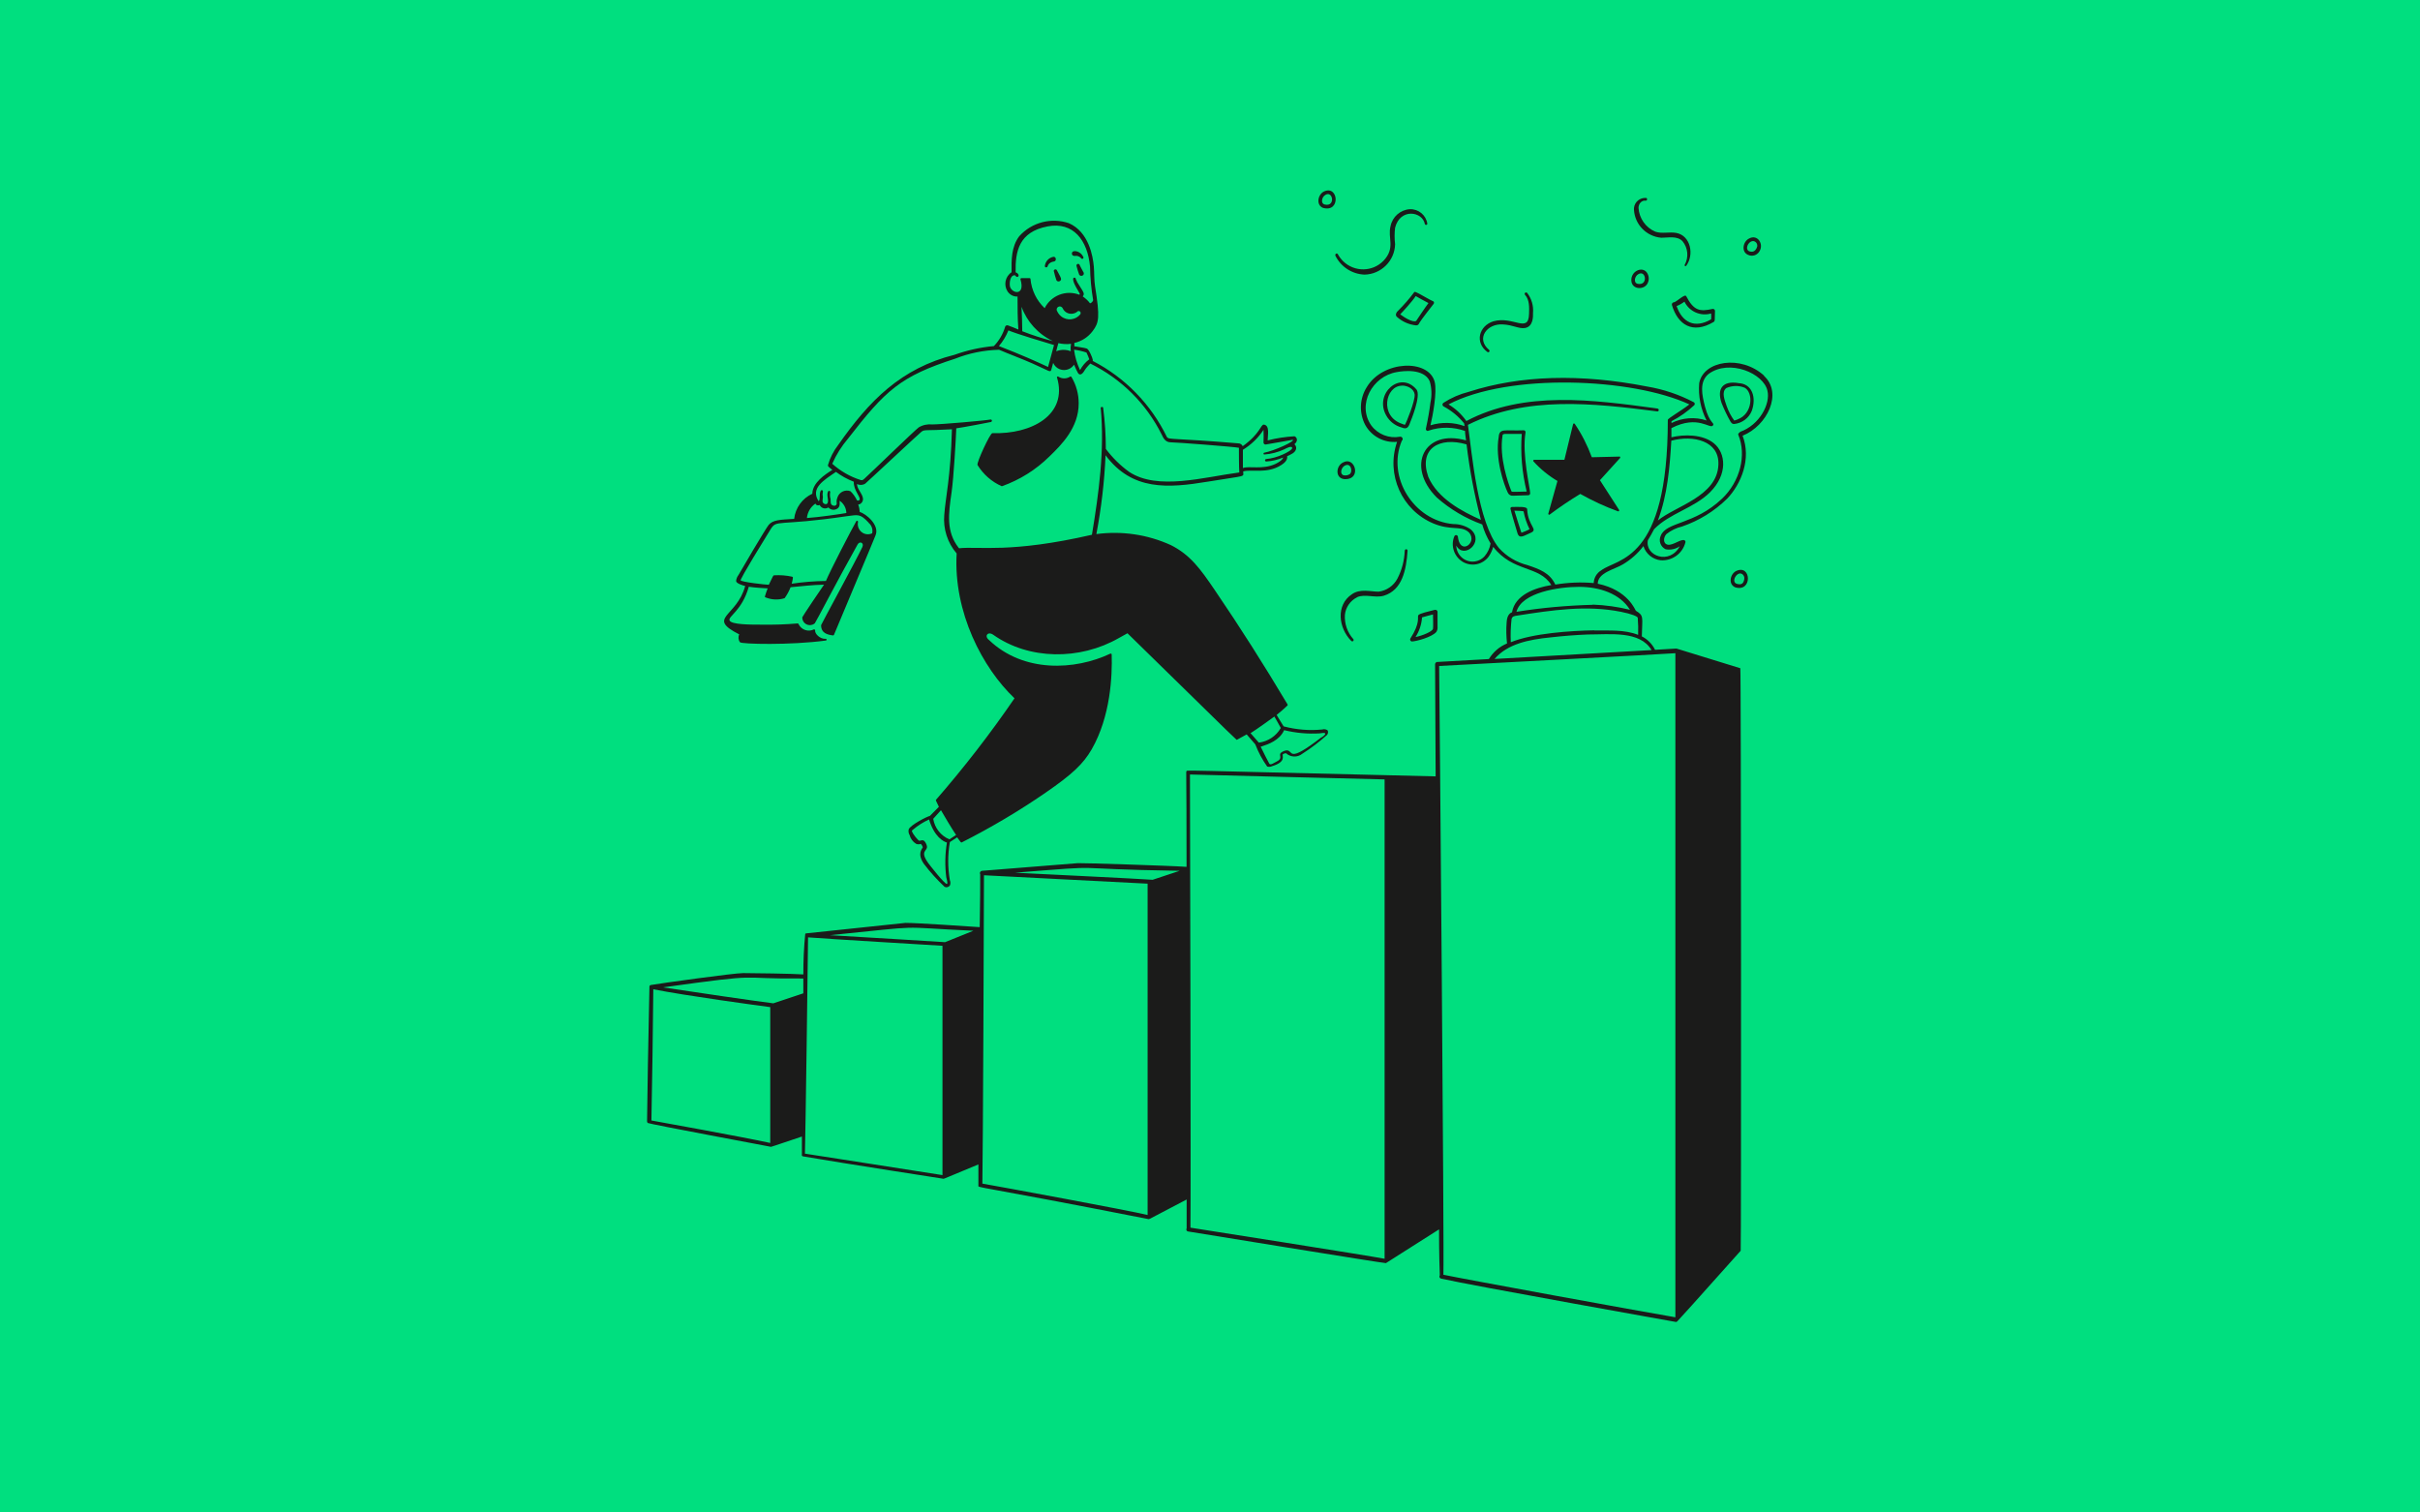 <?xml version="1.0" encoding="UTF-8"?>
<svg id="Layer_1" xmlns="http://www.w3.org/2000/svg" version="1.1" viewBox="0 0 2560 1600">
  <!-- Generator: Adobe Illustrator 29.8.1, SVG Export Plug-In . SVG Version: 2.1.1 Build 2)  -->
  <defs>
    <style>
      .st0 {
        fill: #00df7f;
      }

      .st1 {
        fill: #1b1b1a;
      }
    </style>
  </defs>
  <rect class="st0" x="-1" y="-1" width="2562" height="1602"/>
  <g>
    <path class="st1" d="M1114.9,287.1c.7,3.2,1.6,6.3,2.6,9.3.7,1.3,2.3,1.7,3.6,1,1.1-.6,1.6-1.8,1.2-3,0-1.1-3.8-7.4-4.1-8.2-.3-.9-1.2-1.5-2.2-1.2-.9.3-1.5,1.2-1.2,2.2h0ZM1142.2,280.4c-.3-.9-1.3-1.5-2.2-1.2-.9.3-1.5,1.3-1.2,2.2.8,3.1,1.7,6.1,2.8,9.1.7,1.3,2.3,1.7,3.6,1,1.1-.6,1.6-1.8,1.2-3-.5-.9-4-7.3-4.3-8.1h0ZM1108.3,281.7c0-.4.9-4.2,6.7-5.1,3-.4,2.3-5.5-.8-4.9-4.7.9-8.3,4.8-8.9,9.6-.3,1.7,2.5,2.2,2.9.4h0ZM1136.6,270.8c2.6-.6,5.4.3,7.1,2.4.8,1.4,3.1.4,2.3-1.4-3-6.3-10-7.1-11.5-5.3-.9,1.1-.8,2.7.2,3.6.5.4,1.2.7,1.8.6ZM1034,491.8c6.1,10,15.1,17.9,25.8,22.6,18.9-6.7,36-17.4,50.3-31.5,13.1-12.6,31-30.6,31-56.2,0-9.9-2.6-19.5-7.7-28-.3-.4-.8-.6-1.3-.3,0,0,0,0,0,0-3.8,2.5-8.7,2.5-12.6,0-.5-.3-1-.1-1.3.3-.1.2-.2.5,0,.7,11.6,39.6-27.2,60.2-68.4,58.8-2.5-.1-17,31.7-15.7,33.5h0ZM1647.5,509l-9.6,34.3c-.2.5.1,1,.6,1.2.3,0,.7,0,.9-.2,10.4-7.8,21.2-15.1,32.3-21.8,12.8,7.2,26.1,13.4,39.9,18.4.5.2,1,0,1.2-.6.1-.3,0-.6,0-.8l-20.3-31.5,21.3-23.5c.3-.4.3-1,0-1.3-.2-.2-.4-.2-.6-.2l-29.3.7c-4.6-12.5-10.6-24.4-18.1-35.4-.3-.4-.9-.5-1.3-.2-.2.1-.3.4-.4.6l-9.2,37.7h-32.1c-.5,0-.9.4-.9,1,0,.2,0,.4.2.6,7.4,8.2,16.1,15.3,25.6,20.9h0ZM1600.8,524.4c2.1,0-3.3,0,15.9-.5,1.1,0,1.9-.9,2-2,0-5.4-8.9-41-4.9-64.6.1-1-.7-2-1.7-2.1,0,0-.2,0-.3,0-20,.8-25.7-2.6-26.4,7.1-4,22.8,5.5,50.3,9.6,58.8,1,2.3,3.3,3.6,5.8,3.3ZM1614.7,520c-16.2.4-15.4.6-16-.7-3.1-7.9-13.1-35.2-9.2-58.8,0-1.3,1.5-1.5,4.1-1.5h16.2c-1.5,20.5.3,41.1,5.2,61h-.2ZM1599.6,536.3c-.9,0-1.8.6-1.8,1.6,0,0,0,0,0,.1,0,1.4,7.5,26.2,7.6,26.5,2.2,5.9,7,2,13.3-.6,9.5-3.9-2.3-6.7-3.2-25.2-.1-3.3-10.3-2.3-15.9-2.4h0ZM1609.4,563.5s-6.3-19.3-7.4-23.3c3.1,0,8.9.4,9.7.7,1.2,6.5,3.4,12.9,6.3,18.9-.9.9-8.1,3.6-8.6,3.8ZM1466.3,439.3c3.5,6.4,9.4,11,16.4,12.9,5.5,2.3,7.2,0,9-5.2.4-.9,12-28.6,6.7-35-17.1-20.3-44.9,4.3-32.1,27.3h0ZM1483.2,407.9c5.9,0,12.6,3.5,13.3,9.4.6,6.9-8.9,29.8-10.1,31.9-.6.3-2.5-.5-3.1-.8-24.3-7.9-17.9-40.4-.1-40.4h0ZM1838.7,405.2c-16.1-2.5-22.8,5.7-17.5,21.2,2.7,6.7,5.8,13.3,9.4,19.6,1.1,1.6,2.1,2.8,4.1,2.5,8.2-.9,15.3-6.2,18.4-13.8,5-13.8.8-29.1-14.5-29.4h0ZM1838.2,443.7c-1.2.5-2.4.9-3.6,1.2-3.4-4.6-6.1-9.8-8-15.2-2.1-6.3-5.9-15-.4-19.2,6.1-2.7,13-2.9,19.3-.4,9.6,5.1,8.6,27.8-7.3,33.5h0Z"/>
    <path class="st1" d="M1866.3,397.5c-24.6-22.5-64.5-16-68.8,7.9-1.1,13.6,1.6,27.2,7.8,39.4-12.2-4-25.5-3-37.1,2.7v-1.9c8.7-4.5,16.8-10.2,24-16.9.8-.8.8-2.1,0-2.9-.1-.1-.3-.2-.4-.3-15.5-8.1-32.1-13.7-49.4-16.6-70.5-13.8-134.1-12-188.7,5.6-9.5,2.4-18.5,6.3-26.7,11.6-1.1.7-1.4,2.1-.7,3.1.2.3.4.5.7.7,8.4,4.4,15.8,10.5,21.8,17.9,0,0,.4,2.5.5,3-11.6-4.2-24.3-4.5-36.1-.9,2.6-10.5,7.1-35.4,4.5-45.9-6.3-24.4-54.8-23-71.9,5.6-7.6,12.1-8.2,27.3-1.6,39.9,6.7,12.1,19.9,19.2,33.7,17.9-11.9,34.5,4.9,72.3,38.5,86.4,18.2,7.5,28,2.3,36.2,8.3,2.5,1.8,4,4.7,4,7.7,0,8.2-12.6,14.7-14.4-2.3-.3-1-1.3-1.7-2.4-1.4-.7.2-1.2.7-1.4,1.4-4.1,10.1,0,21.7,9.4,27.1,9.2,5.1,20.7,2.7,27-5.8,2.1-3.1,3.8-6.6,4.8-10.3,21.1,27.2,48.3,19.3,61.5,40.4-17.6,3-38.4,10.4-41.6,28.8-5.2,1.8-5.5,8.5-5.7,10.7-.6,7.4-.4,14.9.4,22.3-8,3.3-14.7,9.1-19.2,16.5l-54.9,3.1c-1.1,0-2,1.6-2,2.2,0,17.8.3,61.7.6,118.8-280.5-6.7-262.7-6.7-263.5-5.4-.8,1.3,0-7.1,0,101.1-16.5-1.2-112.1-4.2-115-3.9l-101.4,8.1c-1.4.2-2.4,1.4-2.2,2.8,0,.3.1.6.3.9,0,9.5,0,29.8-.5,55.9-12.6-.8-65-4.5-78.6-4.5-3.7.4-91.6,9.6-105.2,11.1-.4,0-.7.3-.8.7-1.4,14.2-2,28.5-2,42.7-11.1-.8-54-1.4-63.7-1.4s-86.6,10.7-97.6,12.6c-1,.2-1.7,1.1-1.5,2.1,0,0,0,.2,0,.2-.9,36.7-2.6,136.4-2.5,142,0,.7.3,1.3.9,1.7,1.6,1.1,130.8,25.2,130.2,25.2.6,0,2.7-.9,32.7-10.9v18.9c-.3.8,0,1.7.9,2,.1,0,.3,0,.4.1,45.2,7.8,149.2,23.7,148.5,23.7.6,0,1.4-.5,36.9-15.2v22.1c0,3.2-10-1.6,180.2,35.8l1.4-.5c2.6-1.3,10.6-5.6,38.7-20.3v30.5c-.6,1-.4,2.3.6,3,.2.2.5.3.8.3,2.7.4,208.6,34,209.4,33.5l56.2-35.7c0,26.5.6,44,.8,48.6-.7,1-.5,2.4.5,3.1.3.2.5.3.9.4,32.5,7.4,249.3,46,248.7,45.9s0,.4,1.3-.9c3.3-3.4,16-17.5,66.9-74.5.6-.6.5-616-.4-616.2-71.7-22.1-67.3-20.8-67.9-20.8l-22.3,1.3c-3-6.1-7.9-11.1-14-14.2.4-20.5,2.5-21.8-6.3-27.1-.6-.4-8.1-21.9-40.3-28.6,0-11.8,18-15.2,26.6-20.5,8.4-5,15.8-11.5,21.7-19.3,2.6,8.2,9.8,14.1,18.3,15,12.1.8,23.1-7.1,26.1-18.9.2-.8,0-1.6-.7-2.1-3.2-2.4-12.6,5.7-18,4.5-5.4-1.2-4.5-7.9-1.4-11.2,4.9-3.9,10.5-6.6,16.5-8,17.9-6.1,34.2-16.2,47.7-29.4,15-15.7,25.8-42.2,16.4-66.7,26.1-10.4,42.8-45.1,22.5-63.4h0ZM1840.8,457.2c-.9.3-2.5,1.6-1.9,2.9,8.9,21.5,1.8,49.3-17.2,67.4-29.5,28-59.1,24.2-64.9,39.3-2.5,5.4-.1,11.8,5.3,14.3,0,0,.1,0,.2,0,5.1.9,10.5-.3,14.7-3.3-10.8,20.2-37.1,10.3-33.8-6.3,1.9-3,5-8.5,6.6-11.7,16.5-16.9,42.1-22.1,59.2-39.1,18.9-18.9,16.7-41.5,4-51.8-11.8-9.6-31.5-9.6-44.9-6.3v-9.7c28.4-14.6,41,1.7,44-2.9,2-2.9-3.6-1.6-8.4-19.6-3.3-12.6-6.3-26.5,3.7-34.8,22.1-16.2,58.4-.6,62.3,17.8,3.3,13.5-8.1,36.2-29.1,43.5v.3ZM1817.8,491.7c-1.3,33.5-45.5,43.6-64,58.9,10.1-26.9,12.6-56.6,14.2-84.4,23.2-6.3,50.9.2,49.8,25.2v.3ZM1522.5,704.5c13.9-.8,239.1-12.6,249.8-13.5v702.5c-37.2-6.3-223.8-40.4-245.4-45,.9-31.1-3.9-591.7-4.5-644ZM1686.8,666.8c-25.2.4-65.4,3.1-88.6,12.6-.4-8.2-.1-16.3.8-24.5.7-2.8,2.7-3.3,6-3.7,36.6-5.7,73.2-11.3,109.7-4,11.2,2.2,17.4,4.8,17.8,6.3.5,6,.6,12.1.4,18.1-14.7-5.8-31-4.4-46.1-4.6v-.2ZM1510.9,504.4c-10.4-29.8,11.5-42.7,40.5-34.3,3.2,26.9,8.3,53.6,15.2,79.8-19.7-8.7-45.9-22.5-55.7-45.5ZM1552.9,449.4c61.7-30.8,132.1-22.9,200.2-14.2.8.1,1.5-.4,1.6-1.2,0-.3,0-.6-.1-.9-.4-1-1.4-.9-3.8-1.3-64.7-8.7-138.4-18.9-199.6,13.6-5-7.1-11.4-13.1-18.9-17.6,63.8-33.5,194.2-28.1,254.8,0-9.5,7.4-22.8,14.7-22.8,16.4,0,151-53.5,146-70.5,159.2-4.7,2.8-7.7,7.9-7.9,13.4-13.5-1.2-27.2-.6-40.6,1.6-5.9-12.6-17.1-16.4-29.5-20.6-11.5-2.9-22-9.1-30-17.9-22.8-27.7-28.5-99.1-33-130.8v.3ZM1685,639.8c-27.1.7-54,3.1-80.8,7.4,5.5-20.6,45-26.4,66.2-26.4s43.2,6.9,53.9,24.3c-12.9-3.2-26.1-5-39.4-5.5v.3ZM1556.2,560.3c-5.5-3.9-12.1-6-18.9-5.9-41.6-3.6-70.6-49.6-54.4-88.1,1.1-.8,1.2-2.4.4-3.4-.6-.7-1.5-1.1-2.4-.9-11.5,2.1-23.2-2.5-30.2-11.8-15.6-22,1-52.3,27-56.6,6.3-1.2,28.3-4.1,34.7,9.6,2.2,7.4,2.4,15.2.8,22.7-1,8.2-2.5,16.9-4.8,27.5-.3,1,.4,2.1,1.4,2.4.6.1,1.2,0,1.6-.3,12.5-4.2,26-4,38.4.4,0,3.3.7,6.7,1.1,10-44.6-12.6-63.8,27.6-31.1,60.3,14.1,12.5,30.5,22.2,48.2,28.6,2,7.1,5,13.8,8.8,20.1-.8,5-3,9.6-6.3,13.5-6.4,7.1-17.3,7.6-24.3,1.2-3.5-3.2-5.6-7.7-5.7-12.5,8.1,15,30-3.8,15.7-16.7h0ZM1581,697.1c13.7-16,36.2-20.5,58.9-22.8,14.2-1.6,27.1-2.6,39.6-3.1,24.2,0,55.2-4.2,67.6,16.5l-166.1,9.4ZM1258.8,819.3c31.1.9,189.2,4.8,205.9,5.2v507.1c-13.8-2.8-199.5-32-205.4-32.9.6-36.6-.4-437.5-.5-479.4h0ZM1040.9,925.9l173.1,8.9v350.5c-18-4.5-157.3-30.2-174.8-33.2.6-25.9,1.7-293.6,1.7-326.2h0ZM1248.5,921l-29.2,9.7c-18.4-1.3-109.7-5.7-145.6-7.5,108.1-8.6,42.7-4,175.3-2l-.5-.3ZM854.8,991.6c21.6,1.7,129.1,8.1,142.2,8.9v242.6c-9.8-1.7-140.3-21.8-145.5-22.7.6-19.4,3.1-205.2,3.3-228.7ZM689.1,1185.2c.4-13,2-122.4,2-138.7,33.8,6.8,112.3,17.4,123.7,18.9v143.7c-33.3-7.2-113.6-21.5-125.8-23.8ZM818.1,1061.4c-13.8-1.6-92.9-13.2-116.8-16.9,112.5-15.6,72.5-8.7,148.5-9.4v15.7l-31.8,10.6ZM1029.7,984.6l-30,12.1c-7.6-.6-90.1-5.5-121.8-7.4,105.8-10.6,65.2-8.7,151.8-4.7Z"/>
    <path class="st1" d="M1493.4,678.6c4.4,0,21.5-4.6,26-10.1,1.1-1.6,1.5-3.6,1.3-5.5v-15.7c0-1.2-1-2.2-2.2-2.2-.2,0-.4,0-.6,0-6.3,1.7-16.5,3.8-17.6,5.8s2.5,7.7-8.3,24.5c-.6,1-.3,2.3.7,2.9.2.1.5.2.7.3ZM1504.3,653.1c1.8-.6,10.4-2.8,11.6-3.1,0,2.3.4,13.8,0,15.2-.9,3.1-11.7,7.4-18.5,8.7,4-6.2,6.4-13.4,6.9-20.8ZM1495.8,309.4c-5,6.7-10.5,13-16.4,18.9-2.1,1.8-3.8,4.6-1.9,6.7,5.7,5.2,12.9,8.4,20.5,9.2,2,0,2.7-.9,3.6-2.8.9-2,14.5-19.4,15-20,.6-.8.5-2-.3-2.6-.3-.2-.5-.3-.9-.4-1.1-.4-4.5-2.3-7.7-4.1-10.6-6-11.3-6.2-12-4.8ZM1481.6,333.1c-.4-.3-.5-.3,0-1,2.1-2.1,12.6-13.5,16-18.9,2.5,1.4,10,5.7,13.5,7.4-3.1,4-13,18.9-13,18.9-3.9,2-13.2-4.2-16.5-6.7v.3ZM1770.7,319.8c-1.2,0-2.1,1.1-2.1,2.3,0,.1,0,.3,0,.4,6.3,21.4,22.1,31.1,44,18.2,1.8-1.1,1.3-1.8,1.6-11.8,0-1.2-1-2.1-2.1-2.1-.2,0-.3,0-.5,0-13.3,3-19.8,2-27.8-13.4-1.4-3.1-10.4,6.2-13.1,6.4ZM1810.1,331.5c.2,2.1.2,4.2,0,6.3-17.4,10.1-30.6,3.2-36.5-14,3-1.2,5.8-2.8,8.3-4.7,5.1,10.5,17.1,15.8,28.2,12.5h0ZM1836.9,603.9c-6.7,3-9,14.2-1.3,17.4,18.2,5.5,17.2-24.4,1.3-17.4ZM1837.6,617.7c-7.2-1.8,0-14,5.4-10.4,1.7,1.1,2.5,3.2,2.2,5.2-.8,5.2-3.3,6.3-7.6,5.2h0ZM1423.2,506.9c17.4,0,10.1-24.4-2.2-17.8-8.2,3.7-8.9,17.8,2.2,17.8ZM1421.9,493c6.9-4.7,9.6,5.6,5.9,8.6-1.9,1.2-4.1,1.6-6.3,1.2-4.2-.9-3.1-7.3.4-9.8ZM1742.4,300.6c2.5-3.9,2.3-8.9-.5-12.6-5-6.3-16.4-1.2-16.2,8.5.2,9.7,12.5,10.5,16.7,4.1h0ZM1733,290.1c8.2-5.1,10.9,12.6-.8,10.1-4.5-1.3-2.9-8.1.8-10.1ZM1849.2,269.6c4.2,2,9.1.6,11.7-3.2,5.5-7.8-1.5-18.9-10.4-14.2-6.8,3.1-8.8,14.3-1.3,17.4ZM1854.7,255c2.6.3,4.5,2.7,4.2,5.3,0,.1,0,.2,0,.4-2,6.7-6.3,5.7-7.9,5.3-5.7-1.5-2.1-11,3.7-11ZM1399.5,219.9c18.9,5.3,16.5-24.3,1.2-17.4-6.5,3-8.9,14.2-1.2,17.4ZM1402,206.2c8.1-5.1,11.1,13.1-.8,10.1-4.5-1.3-2.8-8.2.9-10.1h-.1ZM1573.4,372.3c.6.5,1.5.4,2-.2.5-.6.4-1.5-.2-2-14.3-11.9-2.1-28.1,14.6-26.9,10.4.4,16.8,4.8,23.3,3.8,8.9-1.4,8.7-12.2,8.6-15.7.7-7.8-1.5-15.5-6.3-21.6-.7-.5-1.7-.4-2.2.2-.4.5-.5,1.3,0,1.9,5,5.5,4.5,13.7,4.3,20.4-.6,20.8-16.9,1.8-37.7,7.7-15.2,4.7-20.1,22.4-6.3,32.5ZM1757.4,251.5c7.5,0,16.6-2.3,22.4,3.6,5.9,7.1,6.8,17.1,2.3,25.2-.2.5.1,1,.6,1.2.3.1.7,0,1-.2,8.7-11.7,4.9-32.1-10.5-34.9-7.4-1.3-15.1,1.1-22.1-1.3-10.2-4.3-17.1-14.1-17.8-25.2,0-4.3,3.3-8.3,7.6-7.6.8,0,1.5-.6,1.5-1.5,0-.6-.3-1.2-.9-1.4-6.6-.6-12.4,4.2-13,10.7,0,.6,0,1.2,0,1.8.9,15.7,13.3,28.3,28.9,29.6h0ZM1412.5,270.2c5.8,12,17.7,19.8,31,20.3,17.6-.4,31.9-14.6,32.3-32.2-.7-5.8-.7-11.6,0-17.4,5.3-20.9,28.9-17.4,31.5-3.9.2.7,1,1.1,1.7.9.5-.2.9-.7.9-1.2-1.3-9.1-9.3-15.7-18.5-15.4-10.1.7-18.4,8-20.4,17.9-3.3,12.6,5.5,22.9-7.4,36.6-11.7,12-30.8,12.2-42.8.5-2.2-2.2-4.1-4.7-5.6-7.5-.5-.7-1.4-.8-2.1-.3-.5.4-.7,1.1-.5,1.7h0ZM1435.5,631.8c8.6-3.9,18.9,1.1,28.3-1.6,19.7-5.9,23.8-27.4,25.2-47.6,0-2-2.8-2.2-3,0-.4,10.3-3,20.4-7.8,29.6-4,7.5-11.4,12.6-19.8,13.7-8.6,0-19.6-3.5-28.4,2.8-16.9,11.3-14.3,35.5-.5,49.4.6.5,1.6.5,2.1-.1.4-.5.5-1.2.1-1.8-6.3-7-9.6-16.3-9-25.8.8-7.9,5.6-14.9,12.8-18.5ZM1405,773.1c-1.7-1.6-4.1-2.1-6.3-1.4-13.7,1.4-27.5.2-40.8-3.3-.8-1.1-6.9-11.3-7.4-12.1,3.9-3.2,7.7-6.3,11.5-10.1.3-.3.3-.8,0-1.1-24.7-41.4-50.3-81.8-76.7-120.5-15.7-23.2-26.4-37.7-46.6-47.9-24.7-11.3-52-15.3-78.9-11.7,5.2-27.5,8.5-55.4,9.7-83.4,28.2,37.7,65.8,34.9,108.3,27.9,42.5-7,37.3-4.4,37.3-10.8,8.4-2.6,25.2,2.9,40.2-6.7,2-1.3,7.2-4.7,6.3-9.4,3.7-1.8,8.6-3.5,9.5-7.8.3-1.8-.4-3.7-1.8-4.9,4.2-3.4,2.8-7.4,0-8.4-9.6.6-19,2-28.3,4.4,0-5.4,2.5-15.9-4-16.7-3.4-.4-3.6,9.4-22.4,22.8-.8-1.8-2.6-3-4.7-3-70.8-5.9-73.1-3.6-75.5-6.7-16.8-34.6-44.3-62.9-78.5-80.5.2-.5.2-1,0-1.5,0-1.1-3.8-10.8-6.3-11.6-2.5-.9-10.4-1.8-13.1-2.4v-3.5c7.8-1.8,14.6-6.2,19.4-12.6,6.7-8.9,7.8-14.3,2.5-47.3-1.1-6.8-.7-14-1.3-20.9-.9-10.7-5.2-36.6-26.4-45.9-18.7-6.3-39.3-.9-52.5,13.8-8.4,11.1-8.3,25.2-8.1,38.1-6.8,4.5-8.6,13.6-4.2,20.4.1.2.3.4.4.5,2.4,3.2,6.1,5,10.1,4.8,0,11.6,0,23.3.9,34.9-3.6-1.5-7.4-3.1-11.1-4.4-1.2-.4-2.5.3-2.9,1.4,0,0,0,0,0,.1-2.3,7.7-6.4,14.7-11.9,20.4-14.2,1.3-28.2,4.4-41.6,9.2-56.6,14.2-90.2,48.4-123.1,95.4-4.9,6.3-8.6,13.5-10.8,21.2-.3,1.2,0,1.5,4.6,5.2-7.7,4.8-20.9,13.4-21.2,25.2-10.6,4.9-17.9,15-19.2,26.6-15.5.9-22.4,1.1-26.9,6.3-3.3,4-29.8,49.1-32,53.1-1.4,1.8-2.3,4-2.5,6.3,0,2.6,7,4.7,9.6,5.3-8.9,33.1-41.5,33.2-6.3,51.2-1.3,2.7-1,5.9.8,8.3,1.3,2,53.3,3.3,90.8-1.8.5,0,.9-.4.9-.9s-.4-.9-.9-.9c-6.3.4-11.8-5.5-11.3-8.9,0-.5-.3-1-.8-1.1-.2,0-.4,0-.5,0-5.9,3-13.1.6-16.1-5.3,0-.1-.1-.2-.2-.4-.1-.4-.5-.6-.9-.6-12.7,1.1-25.4,1.5-38.1,1.3-12,0-31.9,0-33.9-4.4-2-4.4,13.1-10.1,20.3-35.7,6.3,1,16.3,1.5,20,1.7-1.1,2.8-2.1,5.6-2.9,8.4-.2.5,0,1,.5,1.1,0,0,0,0,0,0,6.5,2.7,13.7,3,20.3.9,2.6-3.6,4.7-7.4,6.3-11.6,11.8-1.1,23.7-2.5,35.4-2.7-2.2,3-22.9,33.7-23,34.5-.2,4.4,3.3,8.1,7.7,8.3,2.1,0,4.1-.6,5.6-2,.6-.4,24.6-46.6,45.2-83.3,2.2-4,7.2-1.8,5,2.8-6.3,13.5-43.6,81.8-43.6,82.5,0,8.6,6.7,10.1,12.6,10.9.4,0,.8-.2,1-.6,2.3-5.8,43.6-103.7,44-105.3,4.5-10.8-10-22.8-16.7-24.7-.2-2.7-.7-5.4-1.6-8h.8c2.8-.8,4.5-3.5,4.2-6.3-.7-5.5-6.3-9.9-6.3-15.3,2.8,1.5,6.1,1.3,8.7-.4,2.5-2,57.1-53.1,59.6-55,3.6-2.5,4.2-.8,32.1-2.5-1.4,51.7-6.9,72.6-8.1,90.6-1.3,14.8,3.4,29.5,13.1,40.8-3.6,62.3,27.6,121.4,61.2,153.2-25.6,37.4-53.3,73.2-83,107.3-.6.6,0,.9,3,7.5-.9.8-8.7,8.7-9.5,9.6-3,.6-20.6,9.6-22.4,14.2-.5,2-.2,4.2.9,6,1,3.9,3.5,7.3,7,9.4,1.6.6,3.3.6,4.9,0,1,1,1.7,2.2,2.1,3.6-.7,1.7-6.3,6.7,1.1,17.5,6.6,8.7,14,16.9,22,24.4,1.9.9,4.2.3,5.5-1.4.8-1.8.8-3.9,0-5.7-2.3-13.3-2.3-26.9,0-40.3l7.7-5c3.8,5.2,4.2,5.9,5,5.3,30.6-15.5,60.2-33,88.5-52.5,28.3-19.5,39.8-30.3,48.9-46,20-35,21.8-77.8,21.1-100.3,0-.5-.5-.9-1-.9-.1,0-.2,0-.3,0-37.7,17.9-92.1,20.4-128.4-14.3-5.5-4.2-1.3-9.6,4.4-5.6,37.7,26.7,91.5,27.2,133,3.4l9-5c123.1,120.3,115.1,113.2,116.1,112.5,3.3-1.7,6.3-3.5,10-5.5,1.8,2.2,6.9,8.1,9.1,10.5,3.2,8.3,7.4,16.2,12.6,23.5,1.7.5,3.5.4,5.2-.4,15.7-4.8,10.1-11.1,11.4-12.6.9-.7,2.1-1.1,3.3-1.1,4.8,4.4,12.1,4.7,17.2.6,9.3-5.9,18-12.6,26.2-19.9,1.1-1.3,1.4-3.2.7-4.8h0ZM1336.6,454.7c.2,4.5.2,8.9,0,13.4,0,1.1.9,2.1,2,2.1.2,0,.3,0,.5,0,5.3-.8,28.4-5,28.4-5,3.1,1.4-19.5,11.7-30.2,13.7-.5.1-.8.7-.7,1.2,0,.3.3.6.7.7,7.4-.5,14.6-2.4,21.3-5.5,2.1-1.1,7.4-3.9,8.3-1.8.9,2.1-6.3,5.7-9.9,7.3-5.5,2.5-11.4,4.2-17.5,4.8-.7,0-1.3.6-1.3,1.3,0,.7.6,1.3,1.3,1.3,6.2-.4,12.2-1.8,17.9-4.2-.5,2.1-3.4,4.5-8.2,6.8-13.6,6.3-27.5,1.8-34.4,4.3v-19.3c8.7-5.3,16.2-12.5,21.8-21.1ZM1001.7,935.1c-2.4.4-18.3-20.1-19.7-22-9.4-13.1-.9-12.6-1.4-17.6-.3-2.1-1.3-4.1-2.7-5.7-1.9-1.8-3.9-.4-5.3-.4s-7.1-7.5-7.7-9.4c-.6-1.9,0-1.3.9-2.3,5.1-4.4,10.9-8,17-10.8,5.7,18.5,15,23.2,18.9,24.4-2,12.1-2.2,24.5-.7,36.7.1.9,2.1,6.8.7,6.9ZM1004.3,887.9c-9.1-3.8-15.5-12-17.1-21.7l8.2-9.1c3,5.3,12.2,20.7,16,26.2l-7.1,4.6ZM1149.3,372.9c1.2,2.3,2.1,4.7,3,7.2-4.1,3-7.4,7-9.8,11.4-3.2-6.8-5.4-14.1-6.3-21.6,4.5.6,8.9,1.6,13.1,3ZM1143,332.3c-5,6.3-14.1,7.4-20.4,2.4-2.2-1.7-3.8-4.1-4.8-6.7-.3-1.8,1-3.5,2.8-3.8,1.4-.2,2.8.5,3.5,1.8,2.2,5.1,8.1,7.3,13.2,5.1,1-.4,1.9-1,2.7-1.8,1-.6,2.3-.3,2.9.7.4.7.4,1.5,0,2.2h.1ZM1132.8,371.6c-5-2-10.5-2-15.5,0,.6-2.2,1.4-5.7,2.3-8.6,4.4,1,8.9,1.3,13.4.7-.5,2.6-.6,5.3-.3,7.9ZM1068.3,302.4c-.5-3.5.4-10.3,4-11.1.9-.3,1.8,0,2.3.8.4.8,1.3,1.1,2.1.7,1.9-1,.5-3.8-2.3-4.7-.5-22.3,3.5-42.8,33.8-48.6,27.2-5.2,42.3,14.6,44.9,42.5.2,11.9,1.3,23.8,3.3,35.6-.5,1.6-1.8,2.8-3.3,3.3-2.1-2.9-4.8-5.3-7.7-7.3,1.8-2.8,1.8-3.1-3.5-11.4-1.6-2.2-2.9-4.6-3.9-7.1,0-.8-.6-1.4-1.4-1.4s-1.4.6-1.4,1.4c-.4,4.2,6.7,14.5,7.1,15.7,0,0,0,.4-.5,1-14.1-5.4-29.9.7-36.7,14.2-8.6-8.1-13.9-19.1-15-30.9,0-.5-.4-.9-.9-.9h-8.8c-.5,0-.9.4-.9,1,0,.1,0,.2,0,.3,5.5,18.4-9.9,15-11.2,7h0ZM1113.5,360.8c-10.9-2.8-21.6-6.3-32.1-10.4,0-8.7-.4-17.4-.8-25.9,5.8,15.9,17.6,28.9,32.9,36.2h0ZM1066.7,349.5c8.8,3.7,38.4,12.6,48.3,15.5-2.3,8.2-4.3,15.8-6.3,23.2-11.1-5.2-28.6-13.1-52-22.1,4.2-4.9,7.6-10.5,10-16.5h0ZM862.6,532.8c.7,1.1,1,1.3,1.2,1.4,1.1.5,2.3.5,3.3,0,1.5,3.2,5.2,4.5,8.3,3.1.3-.1.6-.3.9-.5,2.6,3,7.2,3.3,10.2.7,0,0,.1-.1.2-.2,2.3-2.4,1.3-5.9,1.5-7.6,4.3,2.9,7,7.7,7.1,13-4.8.9-29.9,4.6-41.7,5.3.6-6.1,3.8-11.7,8.9-15.2ZM918.8,553c3.3,2.7,4.8,7,3.8,11.2-5.4,2.5-11.7.2-14.2-5.2-1-2.2-1.3-4.7-.7-7,0-.6-.4-1-.9-1.1-.3,0-.6,0-.9.3-5,8.7-27.5,52.1-32.2,63.4-12.1.1-24.2,1.1-36.2,2.9.6-2.1,1-4.2,1.3-6.3,0-.5-.2-.9-.7-1.1-6.3-1.4-12.8-1.9-19.3-1.5-.7,0-1,.4-5.5,10-3.3,0-29.1-2.9-29.8-4.7,0-.6-.4-2,31.5-53.7,6.9-11.3,6.3-3.1,81.3-14.2,11.3-1.4,13.5-2.8,22.5,6.8h0ZM908.8,529.2c-.7.5-1.6.5-2.3,0-1.7-3.6-4-6.9-6.9-9.6-5.5-2-11.6.8-13.6,6.3-.2.4-.3.9-.4,1.3,0,.6-.6.6-.6,3.6.2.9.2,1.9,0,2.8-.6,1-1.7,1.6-2.9,1.4-4.5-.6-3.1-5-3.5-7.2-.7-2.3-.8-4.7-.4-7,.2-.6-.2-1.3-.8-1.5-.6-.2-1.2.1-1.4.7-2,3.9.8,8.2-.4,11.8-.3,1.1-1.5,1.8-2.6,1.5,0,0,0,0,0,0-4.6-1.1-2.3-5.7-2.5-7.5-.4-1.9-.4-3.8,0-5.7.5-1.6-3.3-4.3-3.3,4.8,0,1.3,0,4.7-1.2,5.3-9.1-13.8,5.5-22.2,18.3-31,5.8,4.3,12.1,7.8,18.9,10.4-.5,9.5,8.3,16.8,5.8,19.5h0ZM1014.1,579.5c-13.3-17.1-10.8-35.8-7.5-58.5,2.3-15.9,4.7-58.6,5-67.9,6.9-.9,33.1-5.9,36.7-6.7.7-.2,1.1-.9,1-1.6-.2-.7-.8-1.1-1.5-1-5.6,1.1-52,5.2-61.6,5.2-5-.5-10,.5-14.3,3.1-4.8,3.6-48.3,45.9-57.4,54.2-1.5,1.4-2.3,2-4,1.5-11.2-3.5-21.4-9.4-30.1-17.2,4.2-9.6,9.8-18.5,16.6-26.5,39.9-51.5,55.6-66,113.2-84.6,14.9-5.9,30.7-9.1,46.7-9.5,5.1,2.2,10.3,4.3,15.4,6.3,33.2,13,36.9,17.3,39,16.2.7-.4.4,0,2.8-8.6,2.8,6.4,10.2,9.3,16.6,6.5,2.2-1,4.1-2.6,5.5-4.6,1.4,3.6,3.8,8.3,4,8.5.7,1.2,1.5,1.9,2.5,1.8,2.8,0,5-5.3,6.3-6.7,1.4-1.7,2.8-3.3,4.4-4.8,32.7,16.1,59.2,42.4,75.5,75.1,1.6,3.5,3.8,8.2,9.5,8.2s67.3,4.7,72.2,5.8c.1.8.1,1.6,0,2.4,0,1.1,0,18,.4,23.7-37.1,4.8-86.2,19.4-116.5-.6-9.4-6.8-17.7-15-24.7-24.3,0-14.5-.9-28.9-2.8-43.3,0-1.6-2.8-1.4-2.6,0,4.2,44.8-2,90-9.3,134.1-86.2,19.8-119.4,12-140.7,14.3v-.4ZM1331.5,785.4c-2.9-3.2-5.8-6.5-8.6-9.8,7-4.4,21.4-14.8,25.2-17.6,1.4,2.5,5.2,8.9,6.8,12.1-4.9,8.6-13.6,14.3-23.3,15.5v-.2ZM1398,779.9c-37.7,29.1-29.1,13.3-37.2,13.9-2,.3-3.9,1.1-5.5,2.3-2,1.6-.8,3.7-.9,5.1,0,3-3.7,4.2-6.3,5.7s-4.5,2.3-5.4.9c-.9-1.3-7.5-14.6-9.1-17.9l1.9-.6c5.5-1.8,18.1-5.9,22.9-16.9,12.3,3,25.1,4.2,37.7,3.4,1.3,0,4.8-1.1,5.7,0,.9,1.1-2.3,3.4-3.8,4.3v-.2Z"/>
  </g>
</svg>